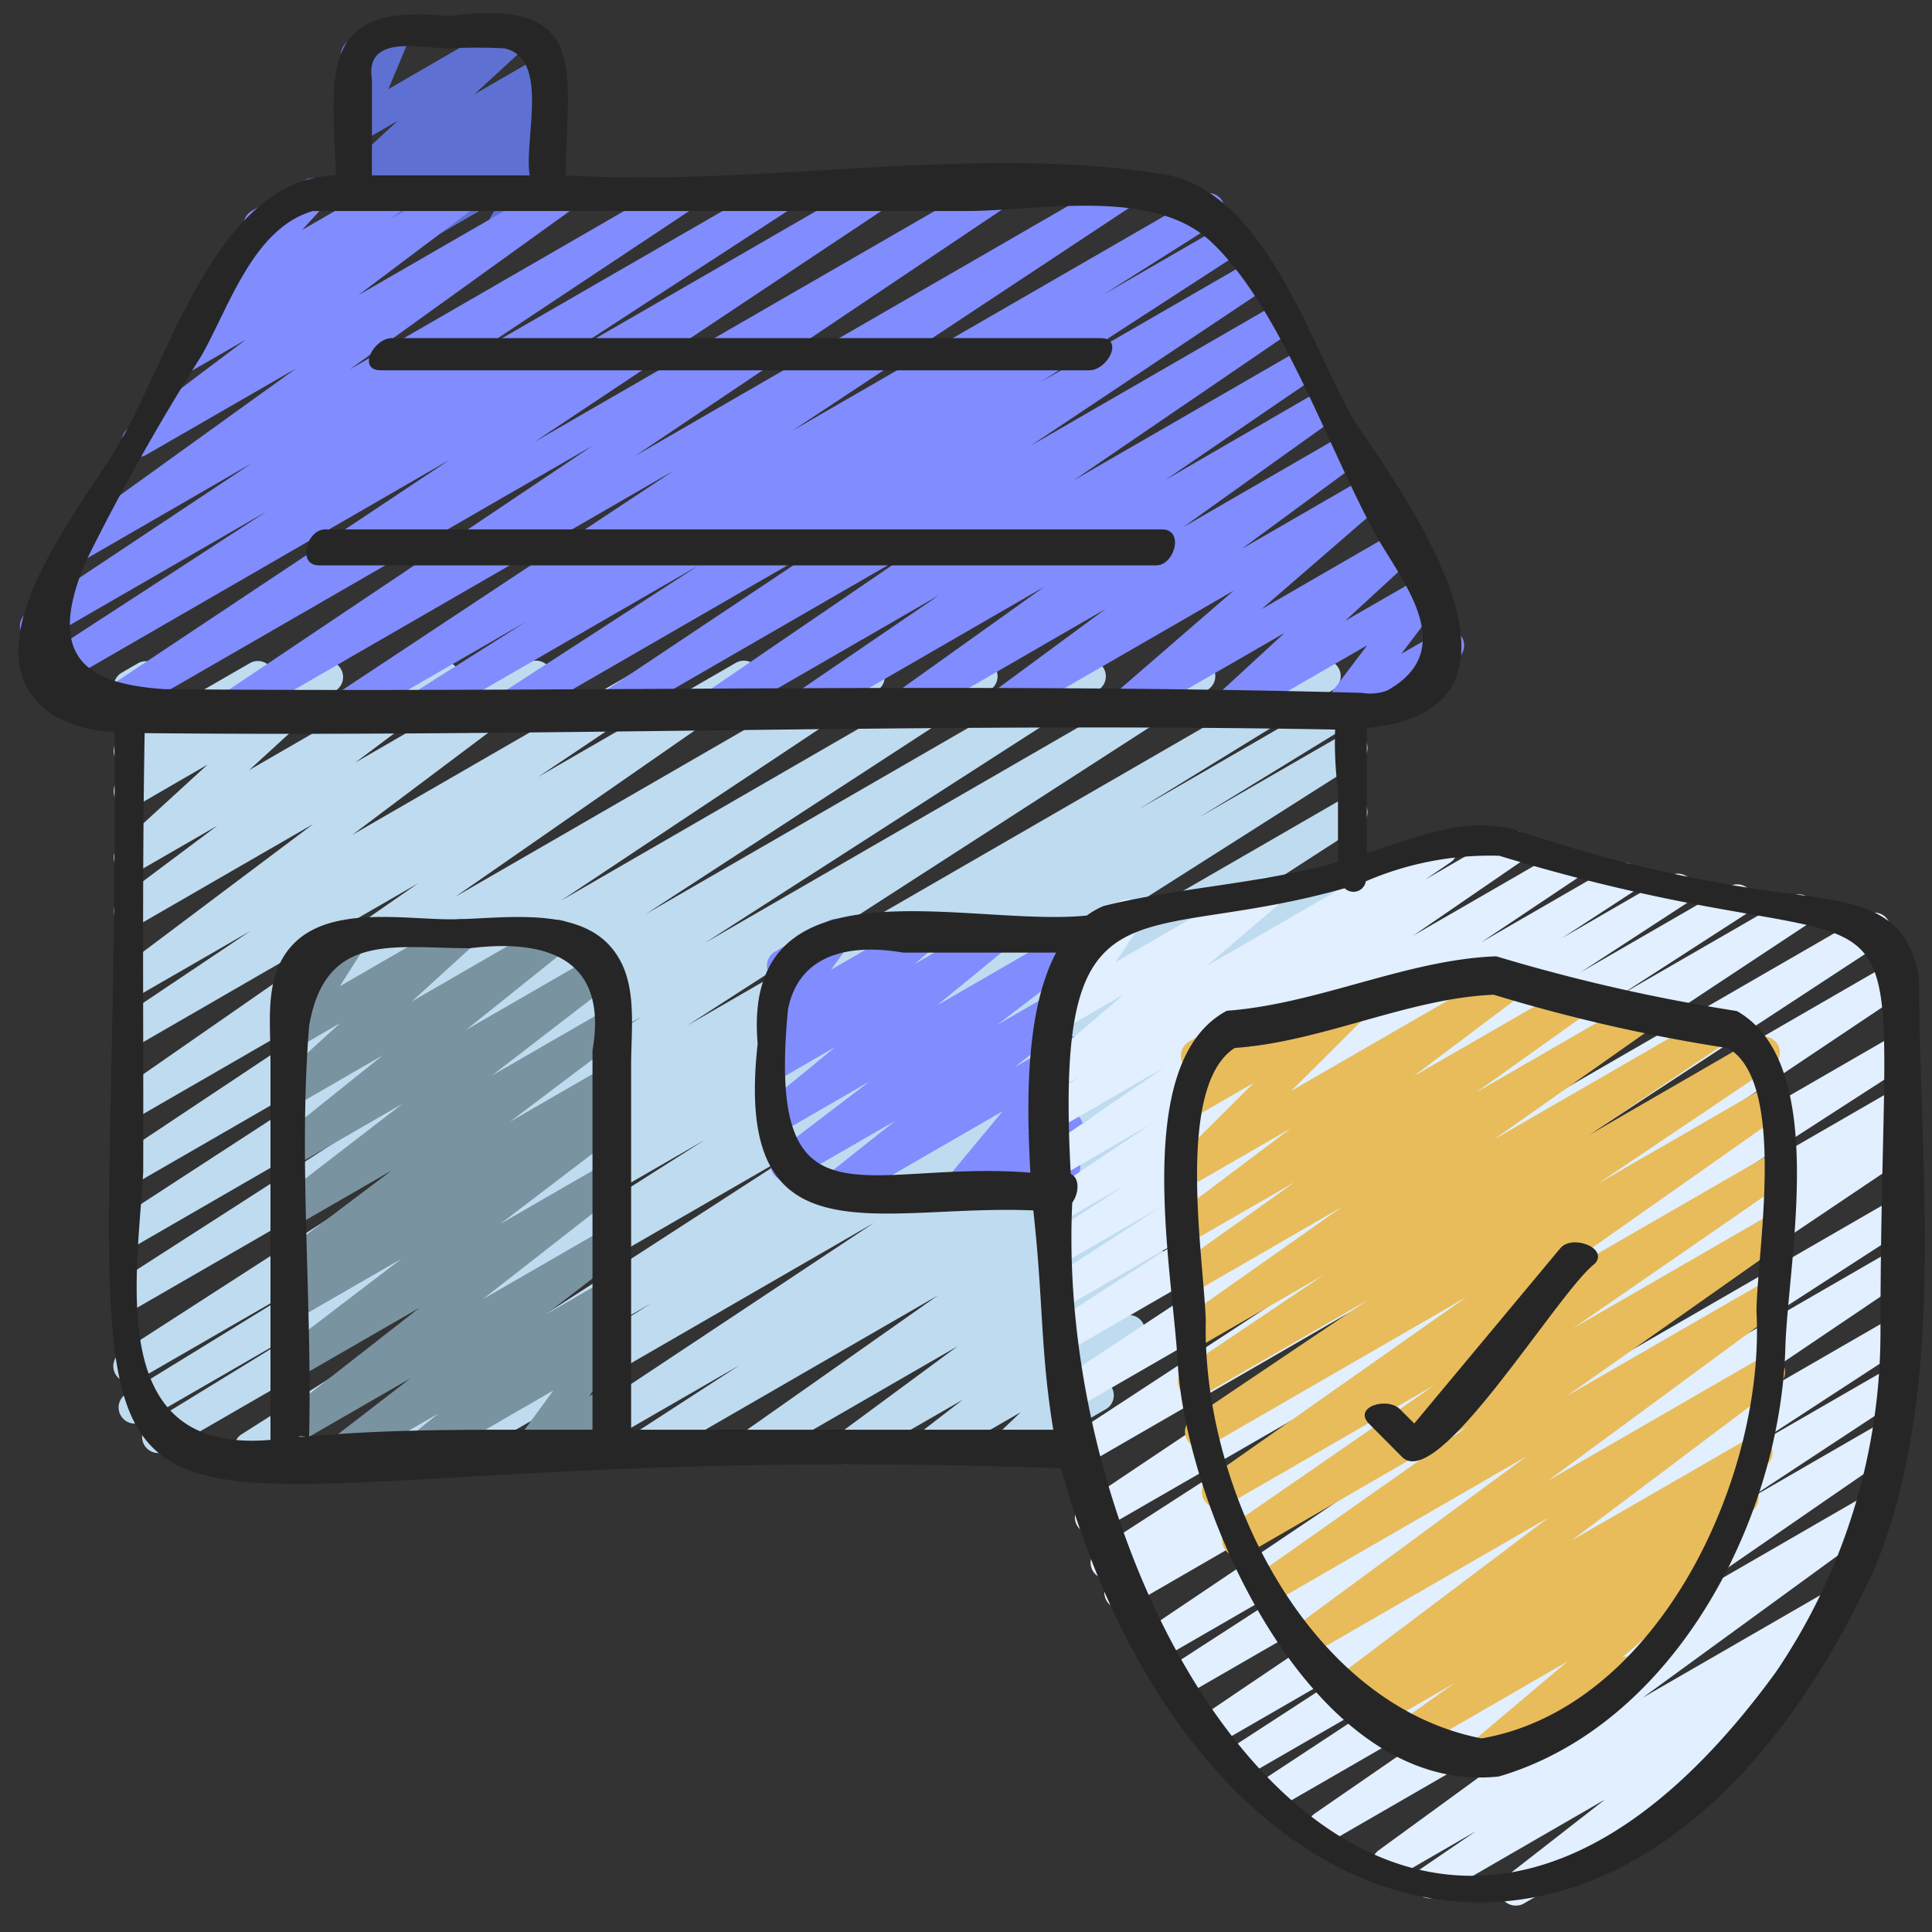 <?xml version="1.0" encoding="UTF-8"?>
<svg xmlns="http://www.w3.org/2000/svg" id="icons" viewBox="0 0 60 60" width="512" height="512"><rect x="0" y="0" width="60" height="60" fill="#333333" stroke="none"/><path d="M14.041,45.47a.5.5,0,0,1-.267-.923l6.442-4.068L11.688,45.4a.5.5,0,0,1-.521-.852l13.913-9L8.017,45.4a.5.5,0,0,1-.519-.854l14.385-9.143L5.155,45.063a.5.5,0,0,1-.511-.859l5.024-3.082L4.422,44.15a.5.5,0,0,1-.512-.858L9.919,39.6,4.28,42.854A.5.5,0,0,1,3.759,42L19.917,31.578,4.28,40.6a.5.5,0,0,1-.52-.853l12.222-7.858L4.28,38.649a.5.5,0,0,1-.522-.851l10.7-6.96L4.28,36.712a.5.5,0,0,1-.527-.849l9.835-6.543L4.28,34.693a.5.5,0,0,1-.535-.843l9.24-6.418-8.7,5.025a.5.5,0,0,1-.528-.848l4.019-2.695L4.28,30.93a.5.5,0,0,1-.551-.833l6-4.507L4.28,28.736a.5.5,0,0,1-.55-.833l3.019-2.261L4.28,27.067a.5.5,0,0,1-.588-.8l2.752-2.52L4.28,25a.5.5,0,0,1-.582-.807l.42-.374a.51.51,0,0,1-.383-.088.5.5,0,0,1-.193-.511l.312-1.429a.5.5,0,0,1-.074-.9l.5-.289a.5.5,0,0,1,.739.539L4.76,22.324l3-1.73a.5.5,0,0,1,.582.806l-.309.275,1.876-1.083a.5.5,0,0,1,.588.8L7.741,23.915,13.5,20.589a.5.5,0,0,1,.55.834l-3.019,2.261,5.364-3.1a.5.5,0,0,1,.55.833l-6,4.508L20.2,20.584a.5.5,0,0,1,.529.849l-4.023,2.7,6.144-3.547a.5.5,0,0,1,.535.844l-9.239,6.417,12.583-7.264a.5.5,0,0,1,.527.849L17.42,27.972l12.809-7.4a.5.5,0,0,1,.523.852L20.058,28.386,33.59,20.573a.5.5,0,0,1,.52.854L21.891,29.284l15.09-8.713a.5.5,0,0,1,.522.853L21.346,31.847l19.535-11.28a.5.5,0,0,1,.512.859l-6.038,3.712,6.366-3.676a.5.5,0,0,1,.511.86l-5,3.066L41.721,22.8a.5.5,0,0,1,.518.855L27.851,32.8l13.871-8.008a.5.5,0,0,1,.521.853l-13.911,9,13.246-7.648a.5.5,0,0,1,.517.856l-6.449,4.072,4.917-2.839a.5.5,0,0,1,.527.85l-9.9,6.57,8.02-4.63a.5.5,0,0,1,.522.853l-3.316,2.149,1.856-1.07a.5.5,0,0,1,.538.842L32.66,38.97l4.3-2.485a.5.5,0,0,1,.547.835l-3.74,2.758,2.01-1.159a.5.5,0,0,1,.557.828l-1.456,1.127a.5.5,0,0,1,.583.166.5.5,0,0,1-.056.661l-1.2,1.146a.493.493,0,0,1,.318.236.5.5,0,0,1-.182.683L31.511,45.4a.5.5,0,0,1-.595-.794l.783-.748L29.027,45.4a.5.5,0,0,1-.556-.828l1.425-1.1L26.55,45.4A.5.5,0,0,1,26,44.567l3.738-2.757L23.518,45.4a.5.5,0,0,1-.539-.841l6.148-4.328L20.174,45.4a.5.5,0,0,1-.523-.852l3.316-2.15-5.2,3a.5.5,0,0,1-.527-.849l9.9-6.571L14.291,45.4A.5.5,0,0,1,14.041,45.47Z" fill="#bfdbf0"/><path d="M10.719,45.5a.5.5,0,0,1-.306-.895l2.334-1.8-3.467,2a.5.5,0,0,1-.557-.827l4.3-3.36L9.28,42.776a.5.5,0,0,1-.552-.83l3.743-2.855L9.28,40.933a.5.5,0,0,1-.535-.844l.366-.254a.494.494,0,0,1-.5-.217.5.5,0,0,1,.116-.676l3.439-2.593L9.28,38.016a.5.5,0,0,1-.555-.829L12.5,34.279,9.28,36.137a.5.5,0,0,1-.562-.824l3.165-2.536-2.6,1.5a.5.5,0,0,1-.587-.8l1.865-1.7-1.278.738a.5.5,0,0,1-.672-.7l.861-1.352a.5.5,0,0,1-.4-.909l1.657-.956a.5.5,0,0,1,.672.7l-.847,1.33L14.07,28.6a.5.5,0,0,1,.587.8l-1.866,1.7,4.285-2.474a.5.5,0,0,1,.563.823l-3.166,2.536L18.5,29.66a.5.5,0,0,1,.556.829L15.28,33.4l3.442-1.986a.5.5,0,0,1,.55.832l-3.436,2.592,2.89-1.668a.5.5,0,0,1,.671.165.5.5,0,0,1-.136.679l-.365.253a.5.5,0,0,1,.385.89L15.537,38.01l3.195-1.844a.5.5,0,0,1,.558.827l-4.3,3.358,3.747-2.163a.5.5,0,0,1,.556.828l-2.335,1.8,1.783-1.029a.5.5,0,0,1,.564.822l-.867.7.306-.177a.5.5,0,0,1,.653.728l-1.1,1.5.448-.258a.5.5,0,1,1,.5.865L16.739,45.41a.5.5,0,0,1-.653-.728l1.1-1.5L13.31,45.421a.5.5,0,0,1-.564-.822l.868-.7-2.645,1.527A.491.491,0,0,1,10.719,45.5Z" fill="#7a93a0"/><path d="M29.748,37.47a.5.5,0,0,1-.385-.82l1.774-2.139-4.993,2.883a.5.5,0,0,1-.561-.825L27.8,34.81l-3.123,1.8a.5.5,0,0,1-.553-.83L27,33.588,24.28,35.16a.5.5,0,0,1-.566-.819l2.23-1.827-1.664.961a.5.5,0,0,1-.576-.812l.632-.543-.056.031a.5.5,0,0,1-.655-.725l.679-.937a.5.5,0,0,1-.237-.933l1.659-.957a.5.5,0,0,1,.655.727l-.571.789,2.648-1.53a.5.5,0,0,1,.576.812l-.628.541,2.359-1.362a.5.5,0,0,1,.566.82L29.1,31.224,33.293,28.8a.5.5,0,0,1,.553.831l-2.883,2.2,2.207-1.274a.5.5,0,0,1,.56.825l-2.216,1.759,1.537-.887a.5.5,0,0,1,.635.752l-1.775,2.141.977-.564a.5.5,0,0,1,.659.72l-.321.46a.493.493,0,0,1,.258.218.5.5,0,0,1-.182.684l-1.283.739a.5.5,0,0,1-.66-.719l.077-.11L30,37.4A.49.49,0,0,1,29.748,37.47Z" fill="#818cff"/><path d="M13.132,7.489a.5.5,0,0,1-.334-.871l.306-.276L11.28,7.4a.5.5,0,0,1-.562-.824l.767-.613-.205.119a.5.5,0,0,1-.588-.8L12.355,3.75l-1.075.621a.5.5,0,0,1-.711-.625l.653-1.565a.5.5,0,0,1-.389-.913L11.994.6a.5.5,0,0,1,.711.625l-.643,1.543L15.806.6a.5.5,0,0,1,.588.8L14.729,2.93l1.993-1.15a.5.5,0,0,1,.562.824l-.765.612.21-.122a.5.5,0,0,1,.584.8l-.414.374a.494.494,0,0,1,.443.141.5.5,0,0,1,.075.606l-.413.7a.5.5,0,0,1,.241.933l-1.315.76a.5.5,0,0,1-.681-.688l.339-.573L13.382,7.422A.489.489,0,0,1,13.132,7.489Z" fill="#5e71d3"/><path d="M13.063,22.47a.5.5,0,0,1-.267-.922l3.526-2.231L10.978,22.4a.5.5,0,0,1-.527-.85l10.475-6.935L7.44,22.4a.5.5,0,0,1-.528-.848L18.4,13.845,3.571,22.4a.5.5,0,0,1-.527-.849l10.928-7.278L1.562,21.441a.5.5,0,0,1-.523-.852l7.231-4.7-6.9,3.985a.5.5,0,0,1-.526-.85l6.982-4.643-5.073,2.93a.5.5,0,0,1-.542-.839l6.985-5.03L4.54,14.126a.5.5,0,0,1-.551-.832l3.638-2.741-1.6.922a.5.5,0,0,1-.554-.83L6.721,9.69a.5.5,0,0,1-.272-.829L7.787,7.4a.5.5,0,0,1,.03-.848L9.47,5.6a.5.5,0,0,1,.618.771l-.706.77L12.057,5.6a.5.5,0,0,1,.554.829l-.5.381,2.1-1.21a.5.5,0,0,1,.551.832L11.127,9.168,17.312,5.6a.5.5,0,0,1,.542.839l-6.988,5.031L21.034,5.6a.5.5,0,0,1,.527.849L14.577,11.09,24.091,5.6a.5.5,0,0,1,.522.852l-7.229,4.7L27,5.6a.5.5,0,0,1,.527.849L16.6,13.724,30.681,5.6a.5.5,0,0,1,.528.848l-11.482,7.71L34.55,5.6a.5.5,0,0,1,.526.85L24.6,13.381,37.27,6.068a.5.5,0,0,1,.517.856l-3.526,2.23,3.691-2.131a.5.5,0,0,1,.523.852l-6.133,3.977,6.285-3.629a.5.5,0,0,1,.527.849l-7.149,4.772L39.391,9.58a.5.5,0,0,1,.532.846l-6.578,4.491,6.83-3.943a.5.5,0,0,1,.532.846L36.2,14.9,40.865,12.2a.5.5,0,0,1,.541.84L36.747,16.37l4.878-2.817a.5.5,0,0,1,.547.836l-3.608,2.656,3.793-2.19a.5.5,0,0,1,.578.812l-3.75,3.246L43.3,16.535a.5.5,0,0,1,.589.8l-2.111,1.943L44.1,17.943a.5.5,0,0,1,.649.735l-1.229,1.627,1.2-.693a.5.5,0,0,1,.5.867L41.88,22.4a.5.5,0,0,1-.65-.734l1.23-1.627L38.37,22.4a.5.5,0,0,1-.589-.8l2.112-1.944L35.139,22.4a.5.5,0,0,1-.577-.811l3.75-3.246L31.284,22.4a.5.5,0,0,1-.547-.836l3.6-2.653L28.3,22.4a.5.5,0,0,1-.541-.84l4.664-3.331L25.2,22.4a.5.5,0,0,1-.532-.846l4.5-3.073L22.379,22.4a.5.5,0,0,1-.532-.846l6.58-4.493L19.18,22.4a.5.5,0,0,1-.528-.849l7.147-4.77L16.066,22.4a.5.5,0,0,1-.522-.852l6.134-3.977L13.313,22.4A.494.494,0,0,1,13.063,22.47Z" fill="#818cff"/><path d="M47.078,59.18a.5.5,0,0,1-.307-.9l3.073-2.394-5.191,3a.5.5,0,0,1-.532-.846l1.713-1.17L43.361,58.3a.5.5,0,0,1-.545-.837l7.506-5.469-8.958,5.171a.5.5,0,0,1-.534-.844l7.352-5.07-8.321,4.8a.5.5,0,0,1-.524-.851l5.036-3.314-5.579,3.22a.5.5,0,0,1-.523-.851L43.126,51.1l-5.266,3.04a.5.5,0,0,1-.529-.847l9.56-6.454L36.709,52.712a.5.5,0,0,1-.522-.853l5.923-3.832L35.957,51.58a.5.5,0,0,1-.529-.848l11.149-7.5L35.035,49.9a.5.5,0,0,1-.515-.856l.483-.3-.386.222a.5.5,0,0,1-.521-.853l7.718-4.983L34.12,47.566a.5.5,0,0,1-.528-.847l12.544-8.4-12.53,7.234a.5.5,0,0,1-.524-.851L43.1,38.146l-9.736,5.62a.5.5,0,0,1-.526-.85l9.073-6L33.28,41.894a.5.5,0,0,1-.521-.853l3.893-2.512L33.28,40.476a.5.5,0,0,1-.522-.852l3.291-2.142-2.769,1.6a.5.5,0,0,1-.523-.852L34.951,36.8l-1.671.965a.5.5,0,0,1-.527-.849L35.759,34.9,33.28,36.334a.5.5,0,0,1-.533-.845l3.427-2.351-2.894,1.67a.5.5,0,0,1-.532-.846l.782-.533-.25.143a.5.5,0,0,1-.575-.812L34.9,30.883l-1.618.934a.5.5,0,0,1-.666-.711l.812-1.211a.5.5,0,0,1-.364-.92l1.7-.979a.5.5,0,0,1,.666.711l-.784,1.171,4.451-2.57a.5.5,0,0,1,.575.813L37.473,30l7.042-4.066a.5.5,0,0,1,.532.846l-.781.533,2.519-1.455a.5.5,0,0,1,.533.845l-3.431,2.355,4.587-2.648a.5.5,0,0,1,.527.849l-3,2.006,4.185-2.416a.5.5,0,0,1,.523.851L48.516,29.13,51.854,27.2a.5.5,0,0,1,.523.852L49.08,30.2l4.611-2.662a.5.5,0,0,1,.522.853L50.326,30.9l5.3-3.057a.5.5,0,0,1,.526.85l-9.077,6,10.872-6.277a.5.5,0,0,1,.525.852l-10.01,6.558,10.256-5.922a.5.5,0,0,1,.528.849L46.7,39.151,58.72,32.21a.5.5,0,0,1,.521.853l-7.71,4.978,7.189-4.15a.5.5,0,0,1,.515.856l-.494.31a.5.5,0,0,1,.508.859L48.1,43.414l10.62-6.131a.5.5,0,0,1,.521.853L53.314,41.97l5.406-3.12a.5.5,0,0,1,.529.846l-9.561,6.455,9.032-5.213a.5.5,0,0,1,.522.851L54.38,44.957l4.3-2.481a.5.5,0,0,1,.524.85l-5.029,3.31,4.312-2.49a.5.5,0,0,1,.535.844l-7.353,5.072,6.3-3.64a.5.5,0,0,1,.545.837l-7.505,5.469,5.78-3.337a.5.5,0,0,1,.532.845l-1.717,1.172a.5.5,0,0,1,.539.838L52.485,55.1a.5.5,0,0,1,.186.928l-5.343,3.085A.493.493,0,0,1,47.078,59.18Z" fill="#e1efff"/><path d="M45.847,55.144a.5.5,0,0,1-.323-.882L48.677,51.6l-4.5,2.6a.5.5,0,0,1-.54-.84l1.533-1.089-2.094,1.209a.5.5,0,0,1-.53-.847l.166-.112-.493.284a.5.5,0,0,1-.551-.832L48.1,47.123l-7.35,4.243a.5.5,0,0,1-.546-.835l7.2-5.3-7.867,4.541A.5.5,0,0,1,39,48.931l6.6-4.647L38.7,48.271a.5.5,0,0,1-.534-.844l6.4-4.421-6.491,3.747a.5.5,0,0,1-.538-.842l8.011-5.634-7.983,4.609a.5.5,0,0,1-.53-.848l5.438-3.66L37.334,43.34a.5.5,0,0,1-.529-.848l4.306-2.9L37.279,41.8a.5.5,0,0,1-.538-.842l4.943-3.481-4.4,2.542a.5.5,0,0,1-.54-.839l3.468-2.471L37.279,38.4a.5.5,0,0,1-.55-.832l3.362-2.529-2.812,1.623a.5.5,0,0,1-.6-.787l2.259-2.246-1.657.956a.5.5,0,0,1-.653-.728l.429-.587a.5.5,0,0,1-.135-.918l1.489-.861a.5.5,0,0,1,.653.728l-.229.315,2.929-1.692a.5.5,0,0,1,.6.788L40.1,33.878l6.618-3.821a.5.5,0,0,1,.55.833l-3.367,2.532,4.859-2.8a.5.5,0,0,1,.54.84l-3.463,2.467,4.949-2.857a.5.5,0,0,1,.538.842l-4.94,3.48L53.128,31.5a.5.5,0,0,1,.529.848l-4.318,2.908,5.189-3a.5.5,0,0,1,.53.847l-5.432,3.656,5.095-2.941a.5.5,0,0,1,.538.842L47.248,40.3l7.473-4.315a.5.5,0,0,1,.534.844l-6.4,4.421,5.863-3.384a.5.5,0,0,1,.538.842l-6.6,4.648,6.064-3.5a.5.5,0,0,1,.546.835l-7.2,5.3,6.622-3.823a.5.5,0,0,1,.551.832L48.8,47.845l5.5-3.173a.5.5,0,0,1,.53.847l-.752.508a.5.5,0,0,1,.324.907l-1.536,1.091.171-.1a.5.5,0,0,1,.572.814l-3.223,2.723a.5.5,0,0,1,.383.915l-4.673,2.7A.493.493,0,0,1,45.847,55.144Z" fill="#e8bc5b"/><path d="M1.592,22.169a4.1,4.1,0,0,0,1.96.56C3.782,54.12-1.5,44.317,32.951,45.6c4.343,15.667,18,18.936,25.281,3.081C60.5,43.1,59.6,36.313,59.6,30.42c-.3-2.074-1.713-2.341-3.564-2.61a43.065,43.065,0,0,1-9.029-2.058c-1.527-.4-3.063.266-4.559.747V22.61c5.96-.583,1.284-7.08-.411-9.567-1.386-2.465-2.7-6.9-5.725-7.6-5.976-1.02-12.7.386-18.748,0C17.626,2.075,18.3-.066,13.933.5c-4.075-.436-3.611,1.763-3.5,4.948-3.671.063-5.19,5.712-6.723,8.307C2.658,15.62-1.26,20.2,1.592,22.169ZM18.4,32.623V44.4c-2.918.016-5.884-.06-8.8.209.1-4.2-.338-8.574,0-12.745.5-2.935,2.629-2.416,4.994-2.416C16.886,29.165,18.909,29.7,18.4,32.623Zm-8.913,12c-.4.022-.162-.066,0,0ZM24.471,31.351c.352-1.793,2.026-2.036,3.576-1.767H32.8c-.9,1.693-.944,4.35-.8,6.834C26.854,36.007,23.794,38.422,24.471,31.351Zm22.091-4.774C60.555,30.832,58.4,25.022,58.4,41.291a18.818,18.818,0,0,1-3.252,10.643C43.632,67.738,32.669,50.5,33.3,37.349c.211-.292.238-.762-.047-.892-.513-9.494,1.938-7.007,8.507-8.872a.39.39,0,0,0,.657-.216A9.734,9.734,0,0,1,46.562,26.577Zm-5.01-2.048v2.239c-2.369.683-4.935.784-7.288,1.371a2.787,2.787,0,0,0-.514.294c-3.675.377-10.732-1.917-10.22,3.978-.77,6.9,3.733,4.971,8.56,5.18.314,2.8.215,4.343.621,6.811H19.6V33.069c0-1.274.252-2.818-.762-3.8C17.68,28.142,15.424,28.55,14,28.55c-1.439,0-3.675-.413-4.839.718-.969.942-.761,2.357-.761,3.579V44.716c-5.114.448-4.155-4.9-3.952-8.32.012-4.6-.037-9,.044-13.628,12.309.123,24.655-.34,36.972-.111A11.206,11.206,0,0,0,41.552,24.529Zm-30-22.052c-.234-1.441,1.527-.973,2.392-.975a16.2,16.2,0,0,1,1.721,0c1.425.309.6,2.832.785,3.944h-4.9ZM2.672,17.422a69.577,69.577,0,0,1,3.591-6.386C7.128,9.5,7.868,7.1,9.71,6.554H29.986c2.284,0,5.8-.751,7.619.949,2.192,2.052,3.694,6.569,5.161,9.176.77,1.37,2.591,3.505.311,4.767a1.557,1.557,0,0,1-.793.071c-12.3-.333-24.812,0-37.181-.115C2.819,21.245,1.344,20.524,2.672,17.422Z" fill="#262626"/><path d="M38.1,31.39c-3,1.6-1.672,8.11-1.524,10.95.262,4.557,4.168,13.467,9.973,12.83,5.458-1.6,8.778-8.008,8.9-13.426.113-2.773,1.334-8.735-1.509-10.345a55.616,55.616,0,0,1-7.472-1.7C43.687,29.8,40.935,31.181,38.1,31.39Zm8.283-.5a51.829,51.829,0,0,0,7.282,1.661c1.845,1.063.9,6.329.884,8.173.278,5.151-3.049,12.31-8.535,13.264-5.447-1.055-8.686-7.81-8.567-12.977-.061-1.921-.963-7.276.9-8.466C41.047,32.358,43.742,31,46.385,30.892Z" fill="#262626"/><path d="M11.826,11.5h22c.573,0,1.091-1,.348-1h-22C11.6,10.5,11.083,11.5,11.826,11.5Z" fill="#262626"/><path d="M9.908,17.558h26c.566,0,.881-1.116.184-1.116h-26C9.526,16.442,9.211,17.558,9.908,17.558Z" fill="#262626"/><path d="M43.523,45.228c1.1,1.217,4.84-5.1,6.022-6,.395-.476-.722-.9-1.087-.464q-2.269,2.721-4.537,5.444l-.441-.44c-.4-.405-1.482-.07-.957.455Q43.023,44.729,43.523,45.228Z" fill="#262626"/></svg>
